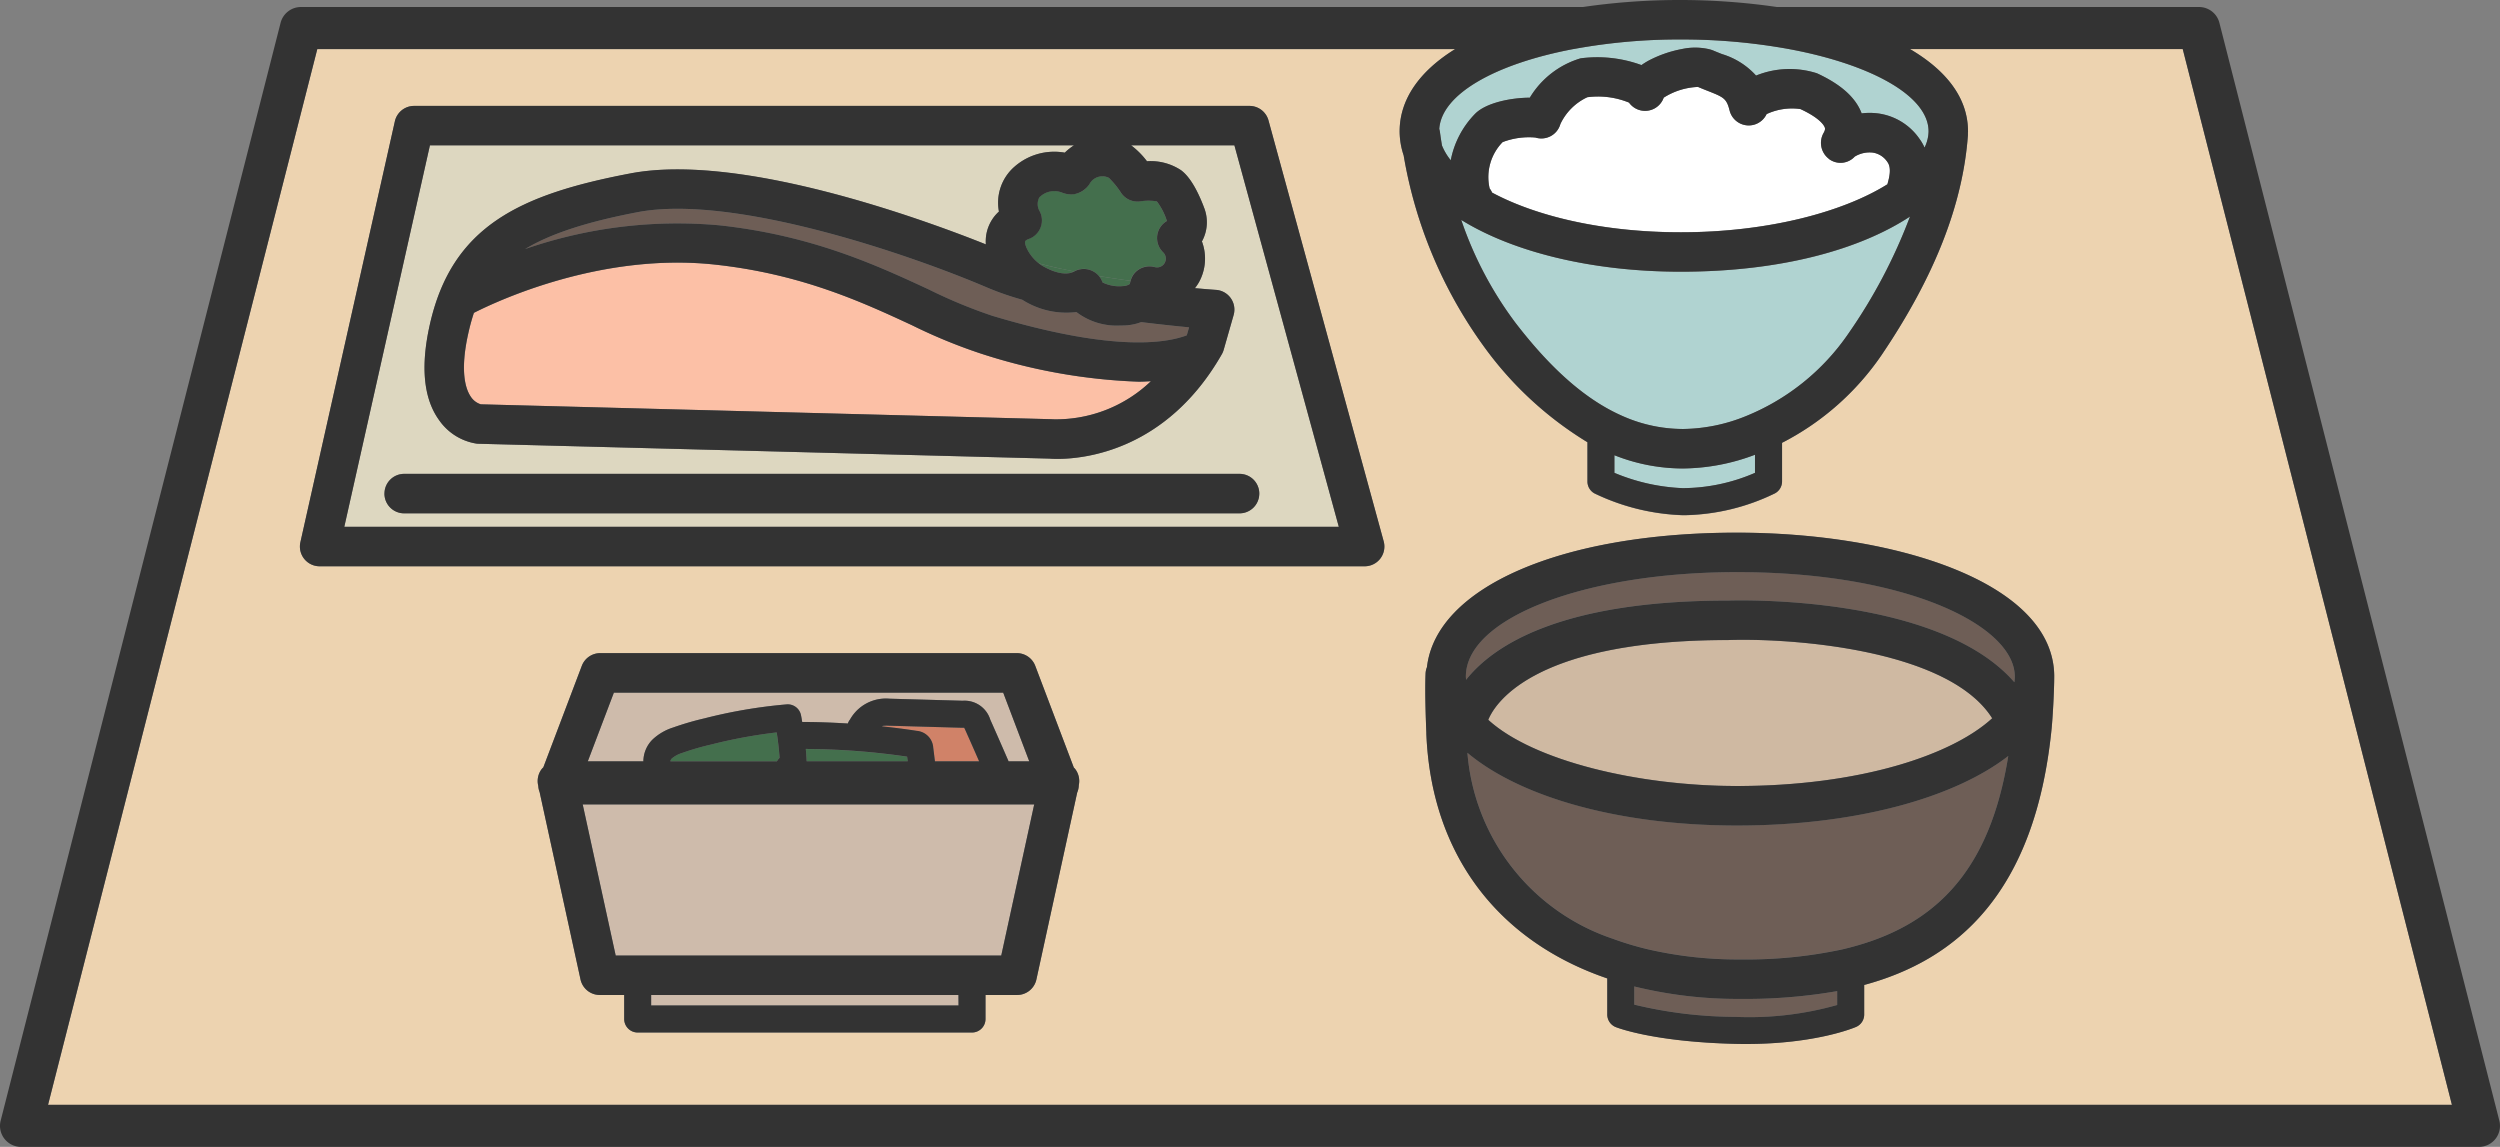 <svg id="グループ_65065" data-name="グループ 65065" xmlns="http://www.w3.org/2000/svg" xmlns:xlink="http://www.w3.org/1999/xlink" width="218.594" height="100.28" viewBox="0 0 218.594 100.28">
  <rect x="0" y="0" width="218.594" height="100.28" fill="#808080" stroke="none"/>
  <defs>
    <clipPath id="clip-path">
      <rect id="長方形_51263" data-name="長方形 51263" width="218.594" height="100.28" fill="none"/>
    </clipPath>
  </defs>
  <g id="グループ_65064" data-name="グループ 65064" clip-path="url(#clip-path)">
    <path id="パス_204476" data-name="パス 204476" d="M173.4,12.83c0,.061-.007.121-.008.18s.008.1,0,.151c-.445,6.086-2.923,12.388-7.574,19.264a23.569,23.569,0,0,1-8.678,7.641v3.385A1.181,1.181,0,0,1,156.5,44.5a18.756,18.756,0,0,1-7.757,1.9c-.119,0-.238,0-.358,0a19.233,19.233,0,0,1-7.629-1.893,1.183,1.183,0,0,1-.635-1.047V40.02a31.07,31.07,0,0,1-9.061-8.382,39.7,39.7,0,0,1-7.01-16.7,6.619,6.619,0,0,1-.352-2.1c0-2.817,1.76-5.278,4.855-7.193H29.063L5.524,97.952H215.71L192.171,5.637H168.323c3.12,1.831,5.073,4.233,5.073,7.193M91.94,86.991a1.727,1.727,0,0,1-1.686,1.358H87.49v2.1a1.18,1.18,0,0,1-1.181,1.18H57.078a1.179,1.179,0,0,1-1.18-1.18v-2.1H53.765a1.725,1.725,0,0,1-1.686-1.358L48.5,70.6a1.711,1.711,0,0,1-.116-.536l-.014-.059a1.726,1.726,0,0,1,.342-1.45,1.53,1.53,0,0,1,.112-.11l3.365-8.878a1.725,1.725,0,0,1,1.614-1.113H90.227a1.725,1.725,0,0,1,1.614,1.113l3.374,8.9c.028.031.062.056.09.089A1.726,1.726,0,0,1,95.647,70a1.7,1.7,0,0,1-.141.648Zm30.074-36.805a1.724,1.724,0,0,1-1.371.679H29.268a1.725,1.725,0,0,1-1.683-2.1l8.261-36.806a1.724,1.724,0,0,1,1.683-1.348H110.57a1.725,1.725,0,0,1,1.664,1.27l10.072,36.806a1.724,1.724,0,0,1-.293,1.5M180.938,60.5c0,1.249-.123,3.5-.226,4.529-1.441,14.527-8.4,20.276-16.389,22.439v2.583a1.179,1.179,0,0,1-.711,1.083c-.147.064-3.51,1.492-9.617,1.492-.321,0-.648,0-.984-.012C145.9,92.44,142.731,91.2,142.6,91.149a1.181,1.181,0,0,1-.742-1.1V86.9c-9.57-3.267-15.393-10.854-15.819-21.385l0-.1c-.035-.853-.141-3.451-.068-5.188a1.691,1.691,0,0,1,.121-.546c.8-6.964,11.717-11.757,27.108-11.757,13.785,0,27.741,4.322,27.741,12.581" transform="translate(-1.32 -1.347)" fill="#edd3b0"/>
    <path id="パス_204477" data-name="パス 204477" d="M105.475,84.415a1.694,1.694,0,0,1,.342.883l.149,1.2h3.864q-.587-1.342-1.183-2.68c-.024-.055-.08-.179-.124-.256-.046,0-.138,0-.195,0l-6.405-.18a2.6,2.6,0,0,0-.505.014.768.768,0,0,0-.1.046c1.019.11,2.035.235,3.043.393a1.7,1.7,0,0,1,1.11.586" transform="translate(-24.217 -19.927)" fill="#d08268"/>
    <path id="パス_204478" data-name="パス 204478" d="M86.317,84.155a44.837,44.837,0,0,0-5.743,1.062,23.272,23.272,0,0,0-2.508.728,2.557,2.557,0,0,0-.918.49.424.424,0,0,0-.126.234l0,.012h9.318a1.155,1.155,0,0,1,.228-.294c-.052-.747-.136-1.493-.253-2.233" transform="translate(-18.409 -20.114)" fill="#446f4d"/>
    <path id="パス_204479" data-name="パス 204479" d="M92.59,86.061q.049.538.078,1.076H101.5l-.049-.4a62.974,62.974,0,0,0-8.86-.674" transform="translate(-22.13 -20.569)" fill="#446f4d"/>
    <path id="パス_204480" data-name="パス 204480" d="M108.358,16.7a7,7,0,0,1,1.387,1.391,4.819,4.819,0,0,1,2.979.785c.276.212,1.119.859,2.047,3.361a3.47,3.47,0,0,1-.178,2.784l-.045.081a4.27,4.27,0,0,1-.269,3.587,3.978,3.978,0,0,1-.342.5c1.115.1,1.81.15,1.839.151a1.727,1.727,0,0,1,1.545,2.2l-.87,3.043a1.737,1.737,0,0,1-.161.382c-4.806,8.411-11.989,9.153-14.371,9.153-.339,0-.581-.014-.7-.025l-49.945-1.3c-.042,0-.084,0-.126-.008a4.906,4.906,0,0,1-3.294-2.048c-1.357-1.875-1.635-4.669-.827-8.3,1.928-8.675,7.9-11.437,17.557-13.277C74.3,17.3,90.554,23.32,95.652,25.358a3.94,3.94,0,0,1,.017-.683A3.515,3.515,0,0,1,96.8,22.489a4.167,4.167,0,0,1,1.359-3.92,5.266,5.266,0,0,1,4.4-1.229,5.218,5.218,0,0,1,.8-.638H47.046L39.559,50.057h86.957L117.389,16.7Zm11.2,30.448a1.726,1.726,0,0,1-1.726,1.726H44.794a1.726,1.726,0,0,1,0-3.452h73.042a1.726,1.726,0,0,1,1.726,1.726" transform="translate(-9.455 -3.992)" fill="#ddd7c0"/>
    <path id="パス_204481" data-name="パス 204481" d="M98.452,38.109a46.627,46.627,0,0,1-5.96-2.458c-4.3-2-9.648-4.48-17.208-5.3-9.905-1.081-18.973,3.135-21.1,4.216a18.159,18.159,0,0,0-.5,1.834c-.747,3.362-.192,4.867.207,5.464a1.613,1.613,0,0,0,.9.7l49.865,1.3c.045,0,.09,0,.135.008a11.99,11.99,0,0,0,8.587-3.324c-.348.016-.688.039-1.055.039a50.039,50.039,0,0,1-13.861-2.476" transform="translate(-12.742 -7.211)" fill="#fcc0a6"/>
    <path id="パス_204482" data-name="パス 204482" d="M215.062,80.373c-3.85-6.112-17.806-7.023-23.05-6.84-17.134,0-20.46,5.619-21.012,6.976,3.909,3.571,13.059,5.787,21.748,5.787,10.674,0,18.768-2.673,22.315-5.924" transform="translate(-40.87 -17.57)" fill="#cfb9a2"/>
    <path id="パス_204483" data-name="パス 204483" d="M112.727,34.192c-.11,0-.218.005-.323.005a5.807,5.807,0,0,1-3.852-1.166l-.036-.007a7.158,7.158,0,0,1-4.714-1.081,25.111,25.111,0,0,1-2.985-1.029c-6.965-2.985-22.328-8.21-30.627-6.631-4.563.869-7.681,1.917-9.859,3.23a40.733,40.733,0,0,1,17.006-2.075c8.124.887,13.759,3.5,18.287,5.606a43.783,43.783,0,0,0,5.5,2.283c10.3,3.1,15.041,2.488,17.064,1.728l.2-.7c-1.1-.1-2.56-.251-4.188-.456a4.583,4.583,0,0,1-1.473.293" transform="translate(-14.42 -5.734)" fill="#6e5e56"/>
    <path id="パス_204484" data-name="パス 204484" d="M192.131,65.737c-13.295,0-23.709,4.01-23.709,9.13,0,.1.012.19.019.285,2.368-3,8.262-6.927,22.894-6.927.76-.027,18.36-.539,25.044,7.137a3.3,3.3,0,0,0,.041-.5c0-4.391-9.287-9.13-24.29-9.13" transform="translate(-40.254 -15.712)" fill="#6e5e56"/>
    <path id="パス_204485" data-name="パス 204485" d="M187.78,113.336v1.59A38.008,38.008,0,0,0,196.63,116a28.144,28.144,0,0,0,8.893-1.038v-1.212a46.728,46.728,0,0,1-8.484.682,37.753,37.753,0,0,1-9.259-1.091" transform="translate(-44.881 -27.088)" fill="#6e5e56"/>
    <path id="パス_204486" data-name="パス 204486" d="M168.608,86.488a18.72,18.72,0,0,0,12.7,16.255,26.46,26.46,0,0,0,3.129.938,34.9,34.9,0,0,0,8.019.877,40.075,40.075,0,0,0,8.921-.877c.628-.144,1.23-.31,1.814-.491,7.331-2.272,11.265-7.482,12.708-16.422-4.781,3.706-13.427,6.08-23.725,6.08-10.333,0-18.964-2.495-23.567-6.36" transform="translate(-40.299 -20.671)" fill="#6e5e56"/>
    <path id="パス_204487" data-name="パス 204487" d="M195.952,5.374a52.219,52.219,0,0,0-9.46-.839,50.925,50.925,0,0,0-9.386.839c-6.8,1.287-11.531,3.927-11.734,6.988a1.827,1.827,0,0,1,.057.244c.039.3.1.716.181,1.205a5.121,5.121,0,0,0,.766,1.288,7.94,7.94,0,0,1,2.144-4.077c.948-.948,3.11-1.388,4.768-1.394a7.765,7.765,0,0,1,4.438-3.44,11.237,11.237,0,0,1,5.327.589,6.31,6.31,0,0,1,.6-.377A10.279,10.279,0,0,1,186.6,5.374a5.444,5.444,0,0,1,2.3,0,2.7,2.7,0,0,1,.395.115c.283.122.552.228.805.328a6.558,6.558,0,0,1,2.975,1.878,7.833,7.833,0,0,1,5.324-.2c2.106.973,3.387,2.12,3.909,3.506a5.6,5.6,0,0,1,1.02-.034,5.245,5.245,0,0,1,4.039,2.262,4.329,4.329,0,0,1,.442.761,3.3,3.3,0,0,0,.349-1.418c0-3.1-5.045-5.864-12.2-7.193" transform="translate(-39.525 -1.084)" fill="#b0d3d1"/>
    <path id="パス_204488" data-name="パス 204488" d="M185.5,52.294v1.539a17.169,17.169,0,0,0,5.965,1.339,15.99,15.99,0,0,0,6.327-1.337V52.248a18.152,18.152,0,0,1-6.293,1.2,16.239,16.239,0,0,1-6-1.157" transform="translate(-44.337 -12.488)" fill="#b0d3d1"/>
    <path id="パス_204489" data-name="パス 204489" d="M167.9,25.178a32.269,32.269,0,0,0,4.714,8.96c3.195,4.166,6.3,6.866,9.508,8.238a13.011,13.011,0,0,0,5.175,1.083,14.947,14.947,0,0,0,5.389-1.083,19.945,19.945,0,0,0,9.085-7.285,46.482,46.482,0,0,0,5.369-10.208c-4.288,2.826-11.152,4.823-20.039,4.823-7.852,0-14.73-1.751-19.2-4.528" transform="translate(-40.129 -5.947)" fill="#b0d3d1"/>
    <path id="パス_204490" data-name="パス 204490" d="M204.621,15.724a2.491,2.491,0,0,0-1.574.351,1.69,1.69,0,0,1-2.264.2A1.751,1.751,0,0,1,200.326,14c.157-.275.116-.4.1-.457-.04-.124-.329-.787-2.137-1.621a5.238,5.238,0,0,0-2.953.441,1.726,1.726,0,0,1-3.236-.314c-.266-1.064-.521-1.165-1.934-1.724-.261-.1-.537-.213-.828-.336a5.993,5.993,0,0,0-3,.938,1.726,1.726,0,0,1-3.033.432,7.148,7.148,0,0,0-3.644-.471,4.879,4.879,0,0,0-2.351,2.342,1.725,1.725,0,0,1-2.182,1.178,6.461,6.461,0,0,0-2.87.4,4.38,4.38,0,0,0-1.134,4.049,1.725,1.725,0,0,1,.214.365c3.746,2.013,9.529,3.469,16.5,3.469,7.746,0,14.269-1.82,18.072-4.2,0-.017,0-.033.008-.05.124-.439.381-1.353-.006-1.886a1.87,1.87,0,0,0-1.291-.832" transform="translate(-40.87 -2.386)" fill="#fff"/>
    <path id="パス_204491" data-name="パス 204491" d="M129.1,28.2a.77.77,0,0,0,.738-1.3,1.725,1.725,0,0,1,.334-2.73,5.537,5.537,0,0,0-.876-1.715,4.353,4.353,0,0,0-1.422-.007,1.725,1.725,0,0,1-1.714-.753,7.509,7.509,0,0,0-1.062-1.3,1.276,1.276,0,0,0-1.691.542,1.918,1.918,0,0,1-2.373.756,1.832,1.832,0,0,0-2.013.406,1.231,1.231,0,0,0,.026,1.209,1.726,1.726,0,0,1-.923,2.419.765.765,0,0,0-.335.193c-.118.228.31,1.285,1.208,1.961.966.259,2,.492,3.055.7l.008,0a1.725,1.725,0,0,1,1.57-.064,1.7,1.7,0,0,1,.6.465c.938.157,1.869.3,2.768.419a1.707,1.707,0,0,1,.292-.609,1.726,1.726,0,0,1,1.808-.6" transform="translate(-28.15 -4.849)" fill="#446f4d"/>
    <path id="パス_204492" data-name="パス 204492" d="M119.488,30.355c.506.35,2.019,1.141,2.956.622-1.056-.21-2.09-.443-3.055-.7.034.026.064.055.1.08" transform="translate(-28.535 -7.236)" fill="#446f4d"/>
    <path id="パス_204493" data-name="パス 204493" d="M126.579,32.272a3.278,3.278,0,0,0,1.8.317,1.093,1.093,0,0,0,.587-.184,1.78,1.78,0,0,1,.068-.265c-.9-.124-1.831-.263-2.769-.42a1.7,1.7,0,0,1,.315.552" transform="translate(-30.178 -7.581)" fill="#446f4d"/>
    <path id="パス_204494" data-name="パス 204494" d="M73.189,83.695a4.655,4.655,0,0,1,1.8-1.06,25.553,25.553,0,0,1,2.762-.806,44.024,44.024,0,0,1,7.185-1.221,1.185,1.185,0,0,1,1.247.944c.04.2.07.4.106.594,1.328,0,2.66.053,3.991.135a1.18,1.18,0,0,1,.191-.351,3.6,3.6,0,0,1,3.45-1.82l6.405.18a2.353,2.353,0,0,1,2.408,1.654q.812,1.816,1.6,3.644h1.807l-2.278-6.007H69.819l-2.277,6.007H72.4a2.716,2.716,0,0,1,.788-1.893" transform="translate(-16.143 -19.021)" fill="#cebbab"/>
    <rect id="長方形_51262" data-name="長方形 51262" width="26.87" height="0.916" transform="translate(56.939 87.001)" fill="#cebbab"/>
    <path id="パス_204495" data-name="パス 204495" d="M66.953,92.429l2.884,13.212h33.71l2.883-13.212Z" transform="translate(-16.002 -22.091)" fill="#cebbab"/>
    <path id="パス_204496" data-name="パス 204496" d="M194.06,2A1.838,1.838,0,0,0,192.279.613H155.373a58.981,58.981,0,0,0-16.969,0H26.314A1.838,1.838,0,0,0,24.533,2L.057,97.988a1.838,1.838,0,0,0,1.781,2.292H216.755a1.838,1.838,0,0,0,1.781-2.292ZM137.581,4.29a50.918,50.918,0,0,1,9.386-.839,52.219,52.219,0,0,1,9.46.839c7.152,1.328,12.2,4.088,12.2,7.193a2.673,2.673,0,0,1-.018.281c0,.038-.009.077-.013.115a3.537,3.537,0,0,1-.318,1.022,4.357,4.357,0,0,0-.443-.761,5.245,5.245,0,0,0-4.039-2.262,5.589,5.589,0,0,0-1.019.034c-.523-1.386-1.8-2.534-3.91-3.506a7.826,7.826,0,0,0-5.323.2,6.562,6.562,0,0,0-2.975-1.878c-.253-.1-.522-.206-.806-.328a2.644,2.644,0,0,0-.395-.115,5.428,5.428,0,0,0-2.3,0,10.256,10.256,0,0,0-2.943,1.027,6.31,6.31,0,0,0-.6.377A11.227,11.227,0,0,0,138.2,5.1a7.765,7.765,0,0,0-4.438,3.44c-1.658.005-3.82.446-4.768,1.394a7.94,7.94,0,0,0-2.144,4.077,5.121,5.121,0,0,1-.766-1.288c-.083-.489-.142-.9-.182-1.205a1.726,1.726,0,0,0-.056-.244c.2-3.061,4.93-5.7,11.734-6.987m14.972,32.139a14.95,14.95,0,0,1-5.389,1.083,13.018,13.018,0,0,1-5.176-1.083c-3.208-1.372-6.312-4.071-9.507-8.238a32.258,32.258,0,0,1-4.714-8.96c4.471,2.777,11.349,4.528,19.2,4.528,8.888,0,15.751-2,20.039-4.823a46.482,46.482,0,0,1-5.369,10.208,19.939,19.939,0,0,1-9.085,7.285m.9,3.332v1.586a15.99,15.99,0,0,1-6.327,1.337,17.169,17.169,0,0,1-5.965-1.339V39.806a16.242,16.242,0,0,0,6,1.157,18.152,18.152,0,0,0,6.293-1.2m6.456-25.868a1.69,1.69,0,0,0,2.263-.2,2.5,2.5,0,0,1,1.574-.352,1.872,1.872,0,0,1,1.291.833c.387.533.13,1.447.006,1.886,0,.017,0,.033-.008.05-3.8,2.382-10.326,4.2-18.072,4.2-6.967,0-12.75-1.456-16.5-3.469a1.654,1.654,0,0,0-.213-.365,4.383,4.383,0,0,1,1.133-4.05,6.464,6.464,0,0,1,2.87-.4,1.725,1.725,0,0,0,2.181-1.178A4.88,4.88,0,0,1,138.794,8.5a7.15,7.15,0,0,1,3.644.47,1.726,1.726,0,0,0,3.033-.431,5.983,5.983,0,0,1,3-.938c.291.123.566.233.828.336,1.413.559,1.668.661,1.934,1.724a1.726,1.726,0,0,0,3.236.314,5.236,5.236,0,0,1,2.953-.44c1.807.834,2.1,1.5,2.137,1.621.018.054.058.181-.1.457a1.752,1.752,0,0,0,.457,2.275M4.2,96.6,27.743,4.29h99.493c-3.095,1.915-4.855,4.376-4.855,7.193a6.655,6.655,0,0,0,.352,2.1,39.7,39.7,0,0,0,7.009,16.7,31.08,31.08,0,0,0,9.061,8.382V42.1a1.182,1.182,0,0,0,.635,1.047,19.242,19.242,0,0,0,7.629,1.894c.12,0,.239,0,.358,0a18.741,18.741,0,0,0,7.756-1.9,1.179,1.179,0,0,0,.637-1.048V38.718a23.554,23.554,0,0,0,8.678-7.64c4.651-6.876,7.129-13.177,7.574-19.264,0-.051,0-.1,0-.149s.008-.121.008-.181c0-2.96-1.952-5.363-5.072-7.193h23.848L214.39,96.6Z" transform="translate(0)" fill="#333"/>
    <path id="パス_204497" data-name="パス 204497" d="M119.151,13.437a1.726,1.726,0,0,0-1.664-1.27H44.444a1.725,1.725,0,0,0-1.683,1.348L34.5,50.321a1.726,1.726,0,0,0,1.684,2.1h91.374a1.726,1.726,0,0,0,1.665-2.181ZM103.5,19a1.276,1.276,0,0,1,1.692-.543,7.548,7.548,0,0,1,1.062,1.3,1.728,1.728,0,0,0,1.714.754,4.335,4.335,0,0,1,1.422.006,5.559,5.559,0,0,1,.877,1.715,1.725,1.725,0,0,0-.335,2.73.77.77,0,0,1-.738,1.3,1.726,1.726,0,0,0-1.807.6,1.7,1.7,0,0,0-.292.61,1.8,1.8,0,0,0-.068.265,1.1,1.1,0,0,1-.588.184,3.277,3.277,0,0,1-1.8-.317,1.727,1.727,0,0,0-2.484-.954l-.009,0c-.936.518-2.45-.272-2.956-.622-.035-.024-.065-.054-.1-.08-.9-.677-1.326-1.734-1.208-1.96a.762.762,0,0,1,.335-.194,1.725,1.725,0,0,0,.924-2.418,1.235,1.235,0,0,1-.027-1.21,1.834,1.834,0,0,1,2.014-.406,2.089,2.089,0,0,0,1,.133A2.062,2.062,0,0,0,103.5,19M94.941,30.5a43.912,43.912,0,0,1-5.5-2.284c-4.528-2.1-10.162-4.72-18.287-5.605a40.734,40.734,0,0,0-17.006,2.074c2.178-1.313,5.3-2.36,9.859-3.229,8.3-1.581,23.662,3.645,30.627,6.63a25.107,25.107,0,0,0,2.985,1.03,7.158,7.158,0,0,0,4.714,1.081l.036.007a5.8,5.8,0,0,0,3.852,1.166c.106,0,.213,0,.323-.005a4.543,4.543,0,0,0,1.473-.293c1.629.2,3.088.355,4.188.457l-.2.7c-2.023.761-6.765,1.372-17.064-1.727m13.922,5.742a11.991,11.991,0,0,1-8.586,3.325,1.333,1.333,0,0,0-.135-.009l-49.865-1.3a1.621,1.621,0,0,1-.9-.7c-.4-.6-.954-2.1-.206-5.464a18.174,18.174,0,0,1,.5-1.835c2.131-1.081,11.2-5.3,21.1-4.215,7.56.824,12.909,3.309,17.208,5.3a46.819,46.819,0,0,0,5.96,2.457,50.048,50.048,0,0,0,13.862,2.477c.367,0,.706-.024,1.054-.04M38.34,48.973l7.486-33.355h56.312a5.172,5.172,0,0,0-.8.638,5.268,5.268,0,0,0-4.4,1.229,4.169,4.169,0,0,0-1.358,3.92,3.513,3.513,0,0,0-1.129,2.186,4.028,4.028,0,0,0-.016.683c-5.1-2.038-21.349-8.06-31.073-6.207-9.659,1.84-15.629,4.6-17.557,13.277-.808,3.634-.53,6.429.827,8.3A4.9,4.9,0,0,0,49.925,41.7c.042,0,.084.007.126.008L100,43.007c.124.01.365.025.7.025,2.382,0,9.564-.742,14.37-9.153a1.7,1.7,0,0,0,.161-.382l.87-3.043a1.726,1.726,0,0,0-1.545-2.2c-.029,0-.724-.05-1.839-.151a4.034,4.034,0,0,0,.342-.5,4.27,4.27,0,0,0,.269-3.587c.014-.027.03-.054.045-.081a3.472,3.472,0,0,0,.178-2.784c-.928-2.5-1.771-3.147-2.047-3.36a4.821,4.821,0,0,0-2.98-.785,6.981,6.981,0,0,0-1.387-1.391h9.031L125.3,48.973Z" transform="translate(-8.236 -2.908)" fill="#333"/>
    <path id="パス_204498" data-name="パス 204498" d="M191.018,61.2c-15.391,0-26.31,4.793-27.108,11.757a1.692,1.692,0,0,0-.121.546c-.073,1.738.033,4.335.068,5.188l0,.1c.426,10.531,6.248,18.118,15.819,21.386v3.157a1.181,1.181,0,0,0,.742,1.1c.132.053,3.3,1.291,10.411,1.466.336.008.663.012.984.012,6.107,0,9.471-1.428,9.617-1.492a1.179,1.179,0,0,0,.711-1.083V100.75c7.991-2.163,14.948-7.912,16.389-22.439.1-1.03.226-3.281.226-4.529,0-8.26-13.956-12.581-27.741-12.581m8.765,41.3a28.191,28.191,0,0,1-8.893,1.038,38.051,38.051,0,0,1-8.85-1.069v-1.59a37.754,37.754,0,0,0,9.259,1.09,46.66,46.66,0,0,0,8.484-.682Zm2.252-5.351c-.584.181-1.186.348-1.815.492a40.118,40.118,0,0,1-8.92.877,34.907,34.907,0,0,1-8.02-.877,26.6,26.6,0,0,1-3.129-.938,18.723,18.723,0,0,1-12.7-16.255c4.6,3.865,13.235,6.36,23.568,6.36,10.3,0,18.943-2.375,23.724-6.08-1.443,8.939-5.377,14.15-12.707,16.421M169.27,77.566c.552-1.357,3.879-6.975,21.013-6.976,5.245-.183,19.2.728,23.05,6.841-3.547,3.25-11.64,5.923-22.315,5.923-8.689,0-17.838-2.217-21.748-5.787m46-3.289c-6.684-7.676-24.285-7.165-25.045-7.137-14.632,0-20.526,3.932-22.894,6.927-.007-.1-.019-.189-.019-.285,0-5.119,10.414-9.13,23.709-9.13,15,0,24.289,4.739,24.289,9.13a3.3,3.3,0,0,1-.04.5" transform="translate(-39.141 -14.627)" fill="#333"/>
    <path id="パス_204499" data-name="パス 204499" d="M44.171,56.171A1.725,1.725,0,0,0,45.9,57.9h73.042a1.726,1.726,0,0,0,0-3.452H45.9a1.726,1.726,0,0,0-1.725,1.726" transform="translate(-10.557 -13.013)" fill="#333"/>
    <path id="パス_204500" data-name="パス 204500" d="M108.66,85.059l-3.374-8.9a1.726,1.726,0,0,0-1.613-1.114H67.25a1.725,1.725,0,0,0-1.613,1.114l-3.366,8.877a1.532,1.532,0,0,0-.112.11,1.729,1.729,0,0,0-.342,1.45l.014.059a1.711,1.711,0,0,0,.116.536l3.577,16.386a1.725,1.725,0,0,0,1.686,1.358h2.133v2.1a1.181,1.181,0,0,0,1.18,1.181H99.755a1.181,1.181,0,0,0,1.18-1.181v-2.1H103.7a1.726,1.726,0,0,0,1.686-1.358l3.567-16.342a1.706,1.706,0,0,0,.14-.637v-.01a1.728,1.728,0,0,0-.342-1.443c-.027-.033-.062-.058-.09-.088M68.441,78.5h34.04l2.278,6.007h-1.807q-.792-1.825-1.6-3.644a2.353,2.353,0,0,0-2.408-1.654l-6.405-.18a3.6,3.6,0,0,0-3.45,1.82,1.18,1.18,0,0,0-.191.351c-1.331-.082-2.663-.133-3.991-.135-.036-.2-.066-.4-.106-.594a1.185,1.185,0,0,0-1.247-.944,44.029,44.029,0,0,0-7.185,1.221,25.553,25.553,0,0,0-2.762.806,4.655,4.655,0,0,0-1.8,1.06,2.716,2.716,0,0,0-.788,1.893h-4.86Zm23.43,2.95a.713.713,0,0,1,.094-.046,2.6,2.6,0,0,1,.505-.014l6.406.18c.056,0,.149,0,.194,0,.044.078.1.2.124.257q.6,1.337,1.183,2.679H96.515l-.15-1.2a1.572,1.572,0,0,0-1.451-1.468c-1.008-.158-2.024-.284-3.042-.393M94.135,84.5H85.3q-.029-.539-.078-1.076a62.976,62.976,0,0,1,8.86.674ZM82.926,84.21a1.173,1.173,0,0,0-.227.295H73.381l0-.012a.433.433,0,0,1,.126-.235,2.591,2.591,0,0,1,.919-.49,23.258,23.258,0,0,1,2.507-.728,44.6,44.6,0,0,1,5.744-1.062c.117.739.2,1.485.253,2.232m15.648,21.644H71.7v-.916h26.87Zm3.735-4.368H68.6L65.715,88.274h39.478Z" transform="translate(-14.765 -17.937)" fill="#333"/>
  </g>
</svg>
